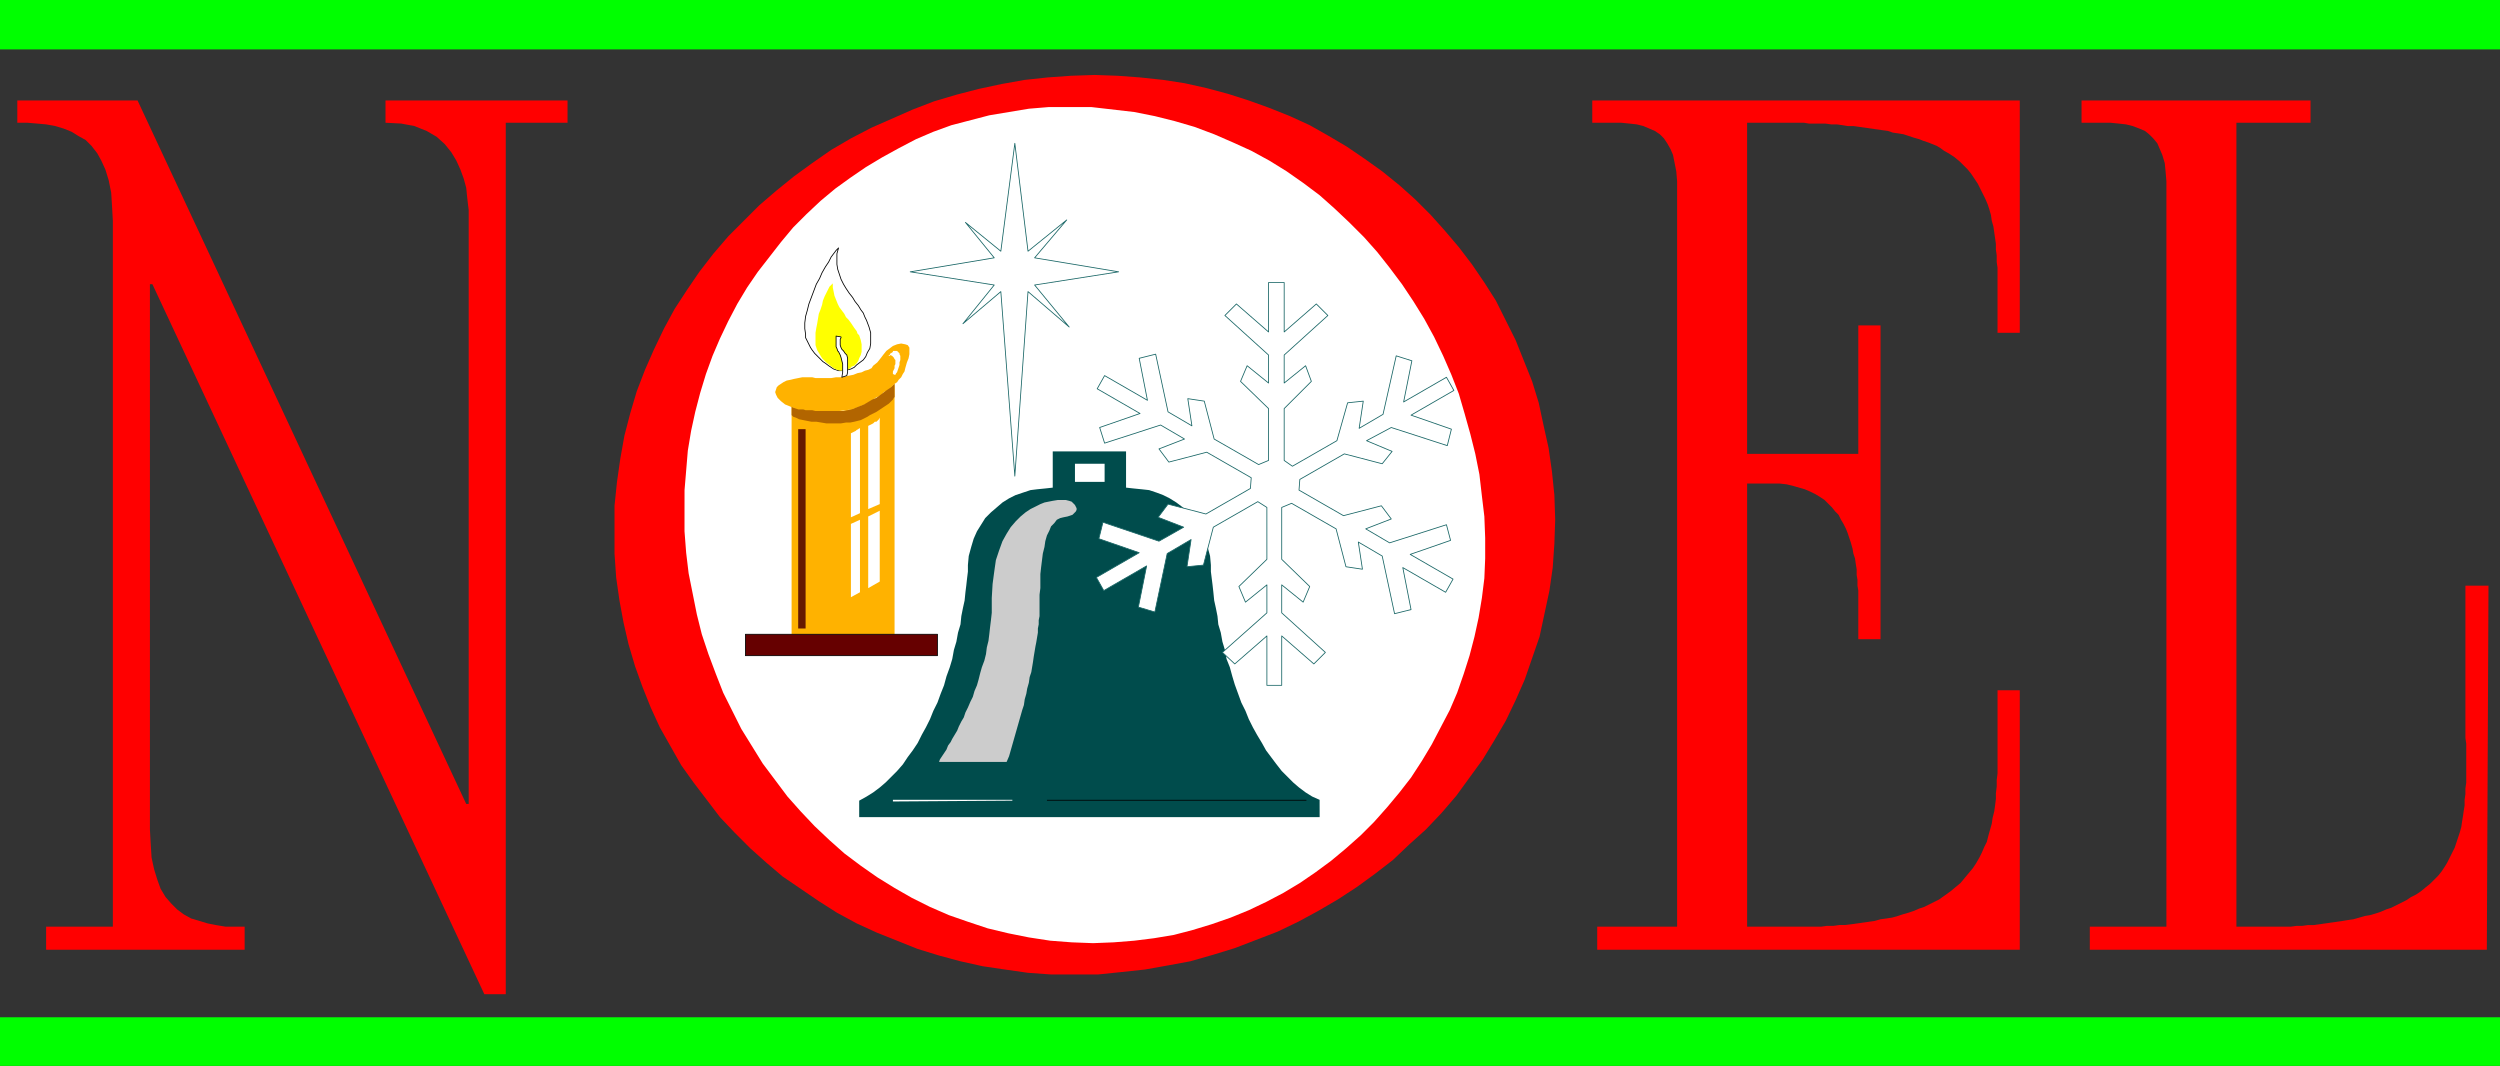 <?xml version="1.0" encoding="UTF-8" standalone="no"?>
<svg
   version="1.0"
   width="129.766mm"
   height="55.327mm"
   id="svg31"
   sodipodi:docname="Noel 1.wmf"
   xmlns:inkscape="http://www.inkscape.org/namespaces/inkscape"
   xmlns:sodipodi="http://sodipodi.sourceforge.net/DTD/sodipodi-0.dtd"
   xmlns="http://www.w3.org/2000/svg"
   xmlns:svg="http://www.w3.org/2000/svg">
  <rect width="100%" height="100%" fill="#333333" stroke="none"/>
  <sodipodi:namedview
     id="namedview31"
     pagecolor="#ffffff"
     bordercolor="#000000"
     borderopacity="0.25"
     inkscape:showpageshadow="2"
     inkscape:pageopacity="0.0"
     inkscape:pagecheckerboard="0"
     inkscape:deskcolor="#d1d1d1"
     inkscape:document-units="mm" />
  <defs
     id="defs1">
    <pattern
       id="WMFhbasepattern"
       patternUnits="userSpaceOnUse"
       width="6"
       height="6"
       x="0"
       y="0" />
  </defs>
  <path
     style="fill:#ff0000;fill-opacity:1;fill-rule:evenodd;stroke:none"
     d="m 214.766,14.705 4.525,0.162 4.363,0.323 4.525,0.485 4.202,0.646 4.363,0.97 4.202,1.131 4.04,1.293 4.04,1.454 4.04,1.616 3.878,1.778 3.717,2.101 3.555,2.101 3.555,2.424 3.394,2.424 3.394,2.747 3.07,2.747 3.07,3.07 2.747,3.07 2.747,3.232 2.586,3.394 2.424,3.555 2.262,3.555 1.939,3.878 1.939,3.878 1.616,4.04 1.616,4.04 1.293,4.202 0.97,4.525 0.97,4.363 0.646,4.525 0.485,4.686 0.162,4.848 -0.162,4.686 -0.323,4.686 -0.646,4.525 -0.97,4.525 -0.97,4.525 -1.454,4.202 -1.454,4.202 -1.778,4.04 -1.939,4.04 -2.262,3.878 -2.262,3.717 -2.586,3.555 -2.586,3.555 -2.909,3.394 -3.07,3.232 -3.232,2.909 -3.232,3.07 -3.555,2.747 -3.555,2.586 -3.717,2.424 -3.878,2.262 -3.878,2.101 -4.04,1.939 -4.202,1.616 -4.202,1.616 -4.202,1.293 -4.525,1.293 -4.363,0.808 -4.525,0.808 -4.525,0.485 -4.686,0.485 h -4.525 -4.686 l -4.525,-0.323 -4.525,-0.646 -4.363,-0.646 -4.363,-0.97 -4.202,-1.131 -4.202,-1.293 -4.04,-1.616 -4.04,-1.616 -3.878,-1.778 -3.878,-2.101 -3.555,-2.262 -3.555,-2.424 -3.555,-2.424 -3.232,-2.747 -3.07,-2.747 -3.07,-3.07 -2.909,-3.07 -2.586,-3.394 -2.586,-3.394 -2.424,-3.394 -2.101,-3.717 -2.101,-3.717 -1.778,-3.878 -1.616,-4.04 -1.454,-4.04 -1.293,-4.363 -0.97,-4.202 -0.808,-4.363 -0.646,-4.525 -0.323,-4.686 v -4.525 -4.848 l 0.485,-4.686 0.646,-4.525 0.808,-4.525 1.131,-4.363 1.293,-4.363 1.616,-4.202 1.778,-4.04 1.939,-4.04 2.101,-3.878 2.424,-3.717 2.424,-3.555 2.747,-3.555 2.909,-3.394 3.07,-3.07 3.07,-3.07 3.394,-2.909 3.394,-2.747 3.555,-2.586 3.717,-2.586 3.878,-2.262 4.04,-2.101 4.04,-1.778 4.04,-1.778 4.202,-1.616 4.363,-1.293 4.363,-1.131 4.525,-0.97 4.525,-0.808 4.525,-0.485 4.525,-0.323 z"
     id="path1" />
  <path
     style="fill:#ffffff;fill-opacity:1;fill-rule:evenodd;stroke:none"
     d="m 134.289,100.03 v 4.202 l 0.323,4.202 0.485,4.04 0.808,4.04 0.808,4.04 0.97,3.878 1.293,3.878 1.454,3.878 1.454,3.717 1.778,3.555 1.778,3.555 2.101,3.394 2.101,3.394 2.424,3.232 2.424,3.232 2.586,2.909 2.747,2.909 2.909,2.747 2.909,2.586 3.232,2.424 3.232,2.262 3.394,2.101 3.394,1.939 3.555,1.778 3.717,1.616 3.717,1.293 3.878,1.293 4.04,0.97 4.04,0.808 4.202,0.646 4.202,0.323 4.202,0.162 4.04,-0.162 4.04,-0.323 3.878,-0.485 3.878,-0.646 3.717,-0.97 3.717,-1.131 3.717,-1.293 3.555,-1.454 3.394,-1.616 3.394,-1.778 3.232,-1.939 3.07,-2.101 3.07,-2.262 2.909,-2.424 2.909,-2.586 2.586,-2.586 2.586,-2.909 2.424,-2.909 2.262,-2.909 2.101,-3.232 1.939,-3.232 1.778,-3.394 1.778,-3.394 1.454,-3.394 1.293,-3.717 1.131,-3.555 0.97,-3.717 0.808,-3.717 0.646,-3.878 0.485,-3.878 0.162,-3.878 v -4.04 l -0.162,-4.202 -0.485,-4.04 -0.485,-4.202 -0.808,-4.04 -0.97,-3.878 -1.131,-4.04 -1.131,-3.878 -1.454,-3.717 -1.616,-3.717 -1.778,-3.717 -1.939,-3.555 -2.101,-3.394 -2.262,-3.394 -2.424,-3.232 -2.424,-3.07 -2.586,-2.909 -2.909,-2.909 -2.909,-2.747 -2.909,-2.586 -3.232,-2.424 -3.232,-2.262 -3.394,-2.101 -3.555,-1.939 -3.555,-1.616 -3.717,-1.616 -3.878,-1.454 -3.878,-1.131 -3.878,-0.97 -4.04,-0.808 -4.202,-0.485 -4.202,-0.485 h -4.363 -4.04 l -3.878,0.323 -3.878,0.646 -3.878,0.646 -3.717,0.97 -3.717,0.97 -3.555,1.293 -3.394,1.454 -3.394,1.778 -3.232,1.778 -3.232,1.939 -3.07,2.101 -2.909,2.101 -2.909,2.424 -2.747,2.586 -2.586,2.586 -2.424,2.909 -2.262,2.909 -2.262,2.909 -2.101,3.07 -1.939,3.232 -1.778,3.394 -1.616,3.394 -1.454,3.394 -1.293,3.555 -1.131,3.717 -0.97,3.717 -0.808,3.717 -0.646,3.878 -0.323,3.878 -0.323,3.878 z"
     id="path2" />
  <path
     style="fill:#ff0000;fill-opacity:1;fill-rule:evenodd;stroke:none"
     d="M 95.021,195.05 29.896,55.752 H 29.411 V 162.73 l 0.162,2.909 0.162,2.586 0.485,2.262 0.646,2.101 0.646,1.778 0.97,1.616 1.131,1.293 1.131,1.131 1.293,0.97 1.454,0.808 1.616,0.485 1.616,0.485 1.616,0.323 1.939,0.323 h 1.778 1.939 v 4.525 H 9.05 v -4.525 H 22.139 V 43.308 l -0.162,-2.909 -0.162,-2.586 -0.485,-2.424 -0.646,-2.101 -0.808,-1.778 -0.808,-1.454 L 17.938,28.603 16.806,27.472 15.352,26.664 14.059,25.856 12.443,25.209 10.827,24.725 9.05,24.401 7.272,24.24 5.333,24.078 H 3.394 V 19.715 H 26.987 l 64.478,138.005 h 0.485 V 43.308 42.985 42.177 41.208 l -0.162,-1.293 -0.162,-1.454 -0.162,-1.616 -0.485,-1.778 -0.646,-1.778 -0.808,-1.778 -0.97,-1.616 -1.293,-1.616 -1.616,-1.454 -1.939,-1.131 -2.424,-0.97 -2.586,-0.485 -3.07,-0.162 V 19.715 h 35.714 v 4.363 H 99.222 V 195.05 Z"
     id="path3" />
  <path
     style="fill:#ff0000;fill-opacity:1;fill-rule:evenodd;stroke:none"
     d="m 396.243,186.323 h -82.901 v -4.525 h 15.675 V 35.552 l -0.162,-1.939 -0.323,-1.616 -0.323,-1.616 -0.485,-1.131 -0.646,-1.131 -0.646,-0.97 -0.808,-0.808 -0.97,-0.646 -1.131,-0.485 -1.131,-0.485 -1.293,-0.323 -1.454,-0.162 -1.616,-0.162 h -1.778 -1.778 -2.101 V 19.715 h 83.87 v 45.571 h -4.363 v -2.262 -1.131 -1.131 -1.131 -1.293 -1.131 -1.131 -1.131 -1.293 -1.131 l -0.162,-1.131 v -1.293 l -0.162,-1.131 v -1.131 l -0.162,-1.131 -0.162,-1.131 -0.162,-1.131 -0.323,-1.131 -0.162,-1.131 -0.323,-1.131 -0.323,-0.97 -0.485,-1.131 -0.485,-0.97 -0.485,-0.97 -0.485,-0.97 -0.646,-0.97 -0.646,-0.97 -0.646,-0.808 -0.808,-0.808 -0.808,-0.808 -0.97,-0.808 -0.97,-0.646 -1.131,-0.646 -0.646,-0.485 -0.808,-0.485 -0.808,-0.323 -0.808,-0.323 -0.97,-0.323 -0.808,-0.323 -1.131,-0.323 -0.97,-0.323 -0.97,-0.323 -0.97,-0.162 -1.131,-0.162 -0.97,-0.323 -1.131,-0.162 -1.131,-0.162 -1.131,-0.162 -1.131,-0.162 -1.131,-0.162 -1.131,-0.162 h -1.131 l -0.97,-0.162 -1.131,-0.162 h -1.131 l -1.131,-0.162 h -1.131 -0.97 -1.131 l -0.97,-0.162 h -0.97 -0.97 -0.97 -0.97 -0.808 -6.464 v 64.963 h 21.816 V 63.832 h 4.363 v 61.569 h -4.363 v -6.464 -0.97 -1.131 -0.97 l -0.162,-0.97 v -1.131 l -0.162,-0.97 v -1.131 l -0.162,-0.97 -0.162,-1.131 -0.323,-0.97 -0.162,-0.97 -0.323,-1.131 -0.323,-0.97 -0.323,-0.97 -0.323,-0.808 -0.485,-0.97 -0.485,-0.808 -0.485,-0.97 -0.646,-0.646 -0.646,-0.808 -0.808,-0.808 -0.646,-0.646 -0.97,-0.646 -0.808,-0.485 -0.97,-0.485 -1.131,-0.485 -1.131,-0.323 -1.131,-0.323 -1.293,-0.323 -1.454,-0.162 h -1.454 -1.454 -3.394 v 86.94 h 2.101 0.97 1.131 1.131 1.131 1.131 1.131 1.131 1.131 1.293 1.131 1.131 l 1.131,-0.162 h 1.293 l 1.131,-0.162 h 1.131 l 1.293,-0.162 1.131,-0.162 1.131,-0.162 1.131,-0.162 1.131,-0.162 1.131,-0.323 1.131,-0.162 1.131,-0.162 1.131,-0.323 0.97,-0.323 1.131,-0.323 0.97,-0.323 1.131,-0.485 0.97,-0.323 0.97,-0.485 0.97,-0.485 0.97,-0.485 1.131,-0.808 1.131,-0.808 0.97,-0.808 0.97,-0.808 0.808,-0.97 0.808,-0.97 0.808,-0.97 0.646,-0.97 0.646,-1.131 0.485,-0.97 0.485,-1.131 0.485,-0.97 0.323,-1.293 0.323,-1.131 0.323,-1.131 0.162,-1.131 0.323,-1.293 0.162,-1.131 0.162,-1.293 v -1.131 l 0.162,-1.293 v -1.293 l 0.162,-1.293 v -1.131 -1.293 -1.293 -1.293 -1.131 -1.293 -1.293 -1.131 -1.293 -5.171 h 4.363 z"
     id="path4" />
  <path
     style="fill:#ff0000;fill-opacity:1;fill-rule:evenodd;stroke:none"
     d="m 487.87,186.323 h -77.891 v -4.525 h 15.029 V 35.552 l -0.162,-1.939 -0.162,-1.616 -0.485,-1.616 -0.485,-1.131 -0.485,-1.131 -0.808,-0.97 -0.808,-0.808 -0.808,-0.646 -1.131,-0.485 -1.293,-0.485 -1.293,-0.323 -1.454,-0.162 -1.616,-0.162 h -1.778 -1.778 -2.101 V 19.715 h 44.925 v 4.363 H 438.743 V 181.799 h 1.778 1.131 1.131 1.131 0.97 1.131 1.131 1.131 1.131 l 1.131,-0.162 h 1.131 l 1.131,-0.162 h 1.131 l 1.131,-0.162 1.131,-0.162 1.131,-0.162 1.131,-0.162 1.131,-0.162 0.97,-0.162 1.131,-0.162 1.131,-0.323 1.131,-0.323 0.97,-0.162 1.131,-0.323 0.97,-0.323 1.131,-0.485 0.97,-0.323 0.97,-0.485 0.97,-0.485 0.97,-0.485 0.97,-0.646 0.97,-0.485 0.97,-0.646 0.97,-0.808 0.808,-0.646 0.808,-0.808 0.808,-0.808 0.646,-0.808 0.646,-0.97 0.485,-0.808 0.485,-0.97 0.485,-0.97 0.485,-0.97 0.323,-0.97 0.323,-0.97 0.323,-0.97 0.323,-1.131 0.162,-1.131 0.162,-0.97 0.162,-1.131 0.162,-0.97 v -1.131 l 0.162,-1.131 v -1.131 l 0.162,-1.131 v -0.97 -1.131 -1.131 -1.131 -1.131 -1.131 -0.97 l -0.162,-1.131 v -1.131 -0.97 -27.795 h 4.525 z"
     id="path5" />
  <path
     style="fill:#004c4c;fill-opacity:1;fill-rule:evenodd;stroke:none"
     d="m 258.883,156.912 -1.454,-0.646 -1.293,-0.808 -1.293,-0.97 -1.131,-0.97 -1.131,-1.131 -1.131,-1.131 -1.131,-1.454 -0.97,-1.293 -0.97,-1.293 -0.808,-1.454 -0.97,-1.616 -0.808,-1.454 -0.808,-1.616 -0.646,-1.616 -0.808,-1.616 -0.646,-1.778 -0.646,-1.778 -0.485,-1.616 -0.485,-1.778 -0.646,-1.616 -0.323,-1.778 -0.485,-1.616 -0.323,-1.778 -0.485,-1.616 -0.162,-1.616 -0.323,-1.616 -0.323,-1.454 -0.162,-1.616 -0.162,-1.454 -0.162,-1.293 -0.162,-1.293 v -1.293 l -0.162,-1.778 -0.485,-1.778 -0.485,-1.616 -0.646,-1.454 -0.646,-1.293 -0.97,-1.293 -0.97,-1.131 -1.131,-0.97 -1.293,-0.97 -1.293,-0.808 -1.293,-0.646 -1.293,-0.485 -1.454,-0.485 -1.454,-0.162 -1.616,-0.162 -1.454,-0.162 v -7.11 h -14.382 v 7.11 l -1.454,0.162 -1.616,0.162 -1.293,0.162 -1.454,0.485 -1.454,0.485 -1.293,0.646 -1.293,0.808 -1.131,0.97 -1.131,0.97 -1.131,1.131 -0.808,1.293 -0.808,1.293 -0.646,1.454 -0.485,1.616 -0.485,1.778 -0.162,1.778 v 1.293 l -0.162,1.293 -0.162,1.454 -0.162,1.293 -0.162,1.616 -0.323,1.454 -0.323,1.616 -0.162,1.616 -0.485,1.616 -0.323,1.778 -0.485,1.616 -0.323,1.778 -0.485,1.616 -0.646,1.778 -0.485,1.778 -0.646,1.616 -0.646,1.778 -0.808,1.616 -0.646,1.616 -0.808,1.616 -0.808,1.454 -0.808,1.616 -0.97,1.454 -0.97,1.293 -0.97,1.454 -1.131,1.293 -1.131,1.131 -1.131,1.131 -1.131,0.97 -1.293,0.97 -1.293,0.808 -1.454,0.808 v 3.232 h 90.334 z"
     id="path6" />
  <path
     style="fill:#ffffff;fill-opacity:1;fill-rule:evenodd;stroke:none"
     d="m 216.705,94.535 v -3.555 h -5.818 v 3.555 z"
     id="path7" />
  <path
     style="fill:#000000;fill-opacity:1;fill-rule:evenodd;stroke:none"
     d="m 256.297,156.912 v 0 h -50.904 v 0.162 h 50.904 z"
     id="path8" />
  <path
     style="fill:#ffffff;fill-opacity:1;fill-rule:evenodd;stroke:none"
     d="m 198.606,156.912 v 0 H 175.174 v 0.323 l 23.432,-0.162 z"
     id="path9" />
  <path
     style="fill:#cccccc;fill-opacity:1;fill-rule:evenodd;stroke:none"
     d="m 206.525,98.252 -0.808,0.162 -0.808,0.162 -0.808,0.323 -0.97,0.485 -0.97,0.485 -0.97,0.646 -0.97,0.808 -0.97,0.97 -0.97,1.131 -0.808,1.293 -0.808,1.454 -0.646,1.778 -0.646,1.939 -0.323,2.262 -0.323,2.424 -0.162,2.747 v 1.454 1.454 l -0.162,1.454 -0.162,1.293 -0.162,1.454 -0.162,1.293 -0.323,1.293 -0.162,1.293 -0.323,1.293 -0.485,1.293 -0.323,1.131 -0.323,1.293 -0.323,1.131 -0.485,1.131 -0.323,1.131 -0.485,0.97 -0.485,1.131 -0.485,0.97 -0.323,0.97 -0.485,0.808 -0.485,0.97 -0.323,0.808 -0.485,0.808 -0.485,0.808 -0.323,0.646 -0.485,0.646 -0.323,0.808 -0.323,0.485 -0.323,0.485 -0.323,0.485 -0.323,0.485 -0.162,0.485 h 13.251 l 0.485,-1.131 0.323,-1.131 0.323,-1.131 0.323,-1.131 0.323,-1.131 0.323,-1.131 0.323,-1.131 0.323,-1.131 0.323,-1.131 0.323,-0.97 0.162,-1.131 0.323,-1.131 0.162,-0.97 0.323,-1.131 0.162,-1.131 0.323,-0.97 0.162,-0.97 0.162,-0.97 0.162,-1.131 0.162,-0.97 0.162,-0.97 0.162,-0.808 0.162,-0.97 0.162,-0.97 v -0.808 l 0.162,-0.808 v -0.808 l 0.162,-0.808 v -0.808 -0.646 -0.646 -0.646 -1.454 l 0.162,-1.293 v -1.293 -1.454 l 0.162,-1.454 0.162,-1.293 0.162,-1.293 0.323,-1.293 0.162,-1.131 0.323,-1.131 0.485,-0.97 0.323,-0.808 0.646,-0.646 0.485,-0.646 0.646,-0.323 0.646,-0.162 0.808,-0.162 0.485,-0.162 0.485,-0.162 0.323,-0.323 0.323,-0.323 0.162,-0.323 v -0.323 l -0.162,-0.323 -0.162,-0.323 -0.323,-0.323 -0.323,-0.323 -0.485,-0.162 -0.646,-0.162 h -0.808 -0.808 z"
     id="path10" />
  <path
     style="fill:none;stroke:#000000;stroke-width:0.162px;stroke-linecap:round;stroke-linejoin:round;stroke-miterlimit:4;stroke-dasharray:none;stroke-opacity:1"
     d="m 164.509,48.641 v 0 l -0.485,0.485 -0.485,0.646 -0.485,0.646 -0.485,0.97 -0.646,0.97 -0.646,1.131 -0.485,1.131 -0.646,1.131 -0.485,1.293 -0.485,1.293 -0.485,1.293 -0.323,1.293 -0.323,1.131 -0.162,1.293 v 1.131 l 0.162,1.131 v 0 0.646 l 0.323,0.646 0.323,0.646 0.323,0.646 0.323,0.485 0.485,0.646 0.485,0.485 0.646,0.646 0.485,0.485 0.485,0.323 0.646,0.485 0.485,0.323 0.485,0.323 0.485,0.162 0.485,0.162 h 0.323 v 0 h 0.485 0.485 l 0.485,-0.162 0.646,-0.162 0.646,-0.323 0.485,-0.485 0.646,-0.485 0.646,-0.485 0.485,-0.646 0.323,-0.808 0.485,-0.808 0.162,-0.97 v -0.97 -1.131 l -0.323,-1.131 -0.485,-1.293 v 0 l -0.323,-0.646 -0.323,-0.808 -0.485,-0.646 -0.485,-0.808 -0.646,-0.808 -0.485,-0.808 -0.646,-0.808 -0.646,-0.97 -0.485,-0.808 -0.485,-0.97 -0.323,-0.97 -0.323,-0.97 -0.162,-0.97 v -1.131 -0.97 l 0.323,-1.131"
     id="path11" />
  <path
     style="fill:#ffff00;fill-opacity:1;fill-rule:evenodd;stroke:none"
     d="m 163.377,55.59 -0.323,0.323 -0.323,0.323 -0.323,0.646 -0.323,0.646 -0.323,0.646 -0.323,0.808 -0.162,0.808 -0.323,0.97 -0.323,0.808 -0.162,0.97 -0.162,0.97 -0.162,0.808 -0.162,0.97 v 0.808 0.808 0.808 l 0.323,0.97 0.485,0.808 0.485,0.808 0.808,0.808 0.808,0.646 0.646,0.485 0.646,0.323 0.646,0.162 h 0.323 0.323 0.323 l 0.485,-0.162 0.485,-0.323 0.323,-0.323 0.485,-0.162 0.485,-0.485 0.323,-0.485 0.162,-0.485 0.323,-0.646 0.162,-0.646 v -0.646 -0.808 l -0.162,-0.808 -0.323,-0.97 -0.323,-0.323 -0.162,-0.485 -0.485,-0.646 -0.323,-0.485 -0.323,-0.485 -0.485,-0.646 -0.485,-0.485 -0.323,-0.646 -0.485,-0.646 -0.485,-0.646 -0.323,-0.646 -0.323,-0.808 -0.323,-0.808 -0.162,-0.808 -0.162,-0.808 z"
     id="path12" />
  <path
     style="fill:#ffb200;fill-opacity:1;fill-rule:evenodd;stroke:none"
     d="m 177.598,72.235 0.323,-1.131 0.323,-0.808 0.162,-0.808 V 68.841 68.195 l -0.323,-0.485 -0.485,-0.162 -0.808,-0.162 -0.808,0.162 -0.808,0.323 -0.646,0.485 -0.646,0.485 -0.646,0.808 -0.485,0.646 -0.646,0.808 -0.808,0.646 -0.323,0.485 -0.646,0.323 -0.646,0.162 -0.646,0.323 -0.808,0.162 -0.808,0.323 -0.808,0.162 -0.808,0.162 -0.97,0.162 h -0.808 l -0.97,0.162 h -0.808 -0.808 -0.646 -0.808 l -0.646,-0.162 h -0.485 -0.808 -0.646 l -0.808,0.162 -0.808,0.162 -0.646,0.162 -0.808,0.162 -0.646,0.323 -0.485,0.323 -0.485,0.323 -0.323,0.323 -0.162,0.485 -0.162,0.485 0.162,0.485 0.323,0.646 0.646,0.646 0.808,0.646 0.808,0.323 1.131,0.485 1.131,0.323 1.131,0.162 1.293,0.162 h 1.293 1.293 1.293 l 1.293,-0.162 1.293,-0.162 1.131,-0.162 0.97,-0.323 0.808,-0.323 0.808,-0.323 0.646,-0.323 0.485,-0.323 0.485,-0.323 0.485,-0.323 0.646,-0.323 0.485,-0.323 0.485,-0.485 0.646,-0.323 0.485,-0.323 0.485,-0.485 0.485,-0.485 0.485,-0.323 0.323,-0.485 0.485,-0.485 0.323,-0.646 0.323,-0.485 z"
     id="path13" />
  <path
     style="fill:#ffb200;fill-opacity:1;fill-rule:evenodd;stroke:none"
     d="M 155.297,79.83 V 124.431 H 175.497 V 75.305 l -0.323,0.323 -0.485,0.323 -0.323,0.323 -0.485,0.323 -0.323,0.323 -0.485,0.323 -0.485,0.323 -0.323,0.323 -0.485,0.323 -0.485,0.162 -0.485,0.323 -0.323,0.323 -0.485,0.162 -0.323,0.162 -0.485,0.162 -0.323,0.162 -0.485,0.162 -0.485,0.162 -0.485,0.162 -0.646,0.162 -0.808,0.162 -0.808,0.162 h -0.808 l -0.808,0.162 h -0.97 -0.97 -0.97 -1.131 l -0.97,-0.162 -1.131,-0.162 -1.131,-0.323 z"
     id="path14" />
  <path
     style="fill:#ffffff;fill-opacity:1;fill-rule:evenodd;stroke:none"
     d="m 166.125,73.689 0.162,-0.646 V 72.235 71.588 70.942 70.295 l -0.162,-0.646 -0.323,-0.323 -0.323,-0.485 -0.323,-0.323 -0.162,-0.323 -0.162,-0.485 V 67.387 66.902 66.579 l 0.162,-0.323 v -0.162 l -0.97,-0.162 v 0.323 0.485 0.485 0.323 0.485 l 0.162,0.323 0.162,0.485 0.162,0.162 0.162,0.323 0.162,0.323 0.162,0.485 0.162,0.646 0.162,0.646 v 0.808 0.808 l -0.162,0.97 z"
     id="path15" />
  <path
     style="fill:none;stroke:#000000;stroke-width:0.162px;stroke-linecap:round;stroke-linejoin:round;stroke-miterlimit:4;stroke-dasharray:none;stroke-opacity:1"
     d="m 166.125,73.689 v 0 l 0.162,-0.646 V 72.235 71.588 70.942 70.295 l -0.162,-0.646 -0.323,-0.323 -0.323,-0.485 v 0 l -0.323,-0.323 -0.162,-0.323 -0.162,-0.485 V 67.387 66.902 66.579 l 0.162,-0.323 v -0.162 l -0.97,-0.162 v 0 0.323 0.485 0.485 0.323 0.485 l 0.162,0.323 0.162,0.485 0.162,0.162 v 0 l 0.162,0.323 0.162,0.323 0.162,0.485 0.162,0.646 0.162,0.646 v 0.808 0.808 l -0.162,0.97 0.97,-0.323"
     id="path16" />
  <path
     style="fill:#b26500;fill-opacity:1;fill-rule:evenodd;stroke:none"
     d="m 175.497,75.305 -0.323,0.323 -0.323,0.323 -0.485,0.323 -0.485,0.323 -0.646,0.485 -0.646,0.485 -0.646,0.485 -0.808,0.323 -0.808,0.485 -0.808,0.485 -0.808,0.323 -0.808,0.323 -0.808,0.323 -0.808,0.162 -0.808,0.162 h -0.808 -0.646 -0.646 -0.808 -0.646 -0.646 -0.646 -0.646 l -0.646,-0.162 h -0.646 -0.646 l -0.485,-0.162 h -0.485 -0.485 l -0.485,-0.162 -0.485,-0.162 -0.323,-0.162 v 1.616 l 0.323,0.323 0.485,0.162 0.646,0.323 0.808,0.162 0.808,0.162 0.808,0.162 h 0.97 l 0.97,0.162 0.97,0.162 h 0.97 0.97 0.97 l 0.97,-0.162 h 0.808 l 0.808,-0.162 0.646,-0.162 0.646,-0.162 0.646,-0.323 0.646,-0.323 0.485,-0.323 0.646,-0.323 0.646,-0.323 0.485,-0.323 0.485,-0.323 0.485,-0.323 0.485,-0.323 0.485,-0.323 0.323,-0.323 0.323,-0.323 0.162,-0.162 0.162,-0.323 0.162,-0.162 z"
     id="path17" />
  <path
     style="fill:#ffffff;fill-opacity:1;fill-rule:evenodd;stroke:none"
     d="m 175.336,68.841 h 0.323 0.323 l 0.162,0.162 0.323,0.323 v 0.162 l 0.162,0.323 v 0.485 0.323 l -0.162,0.485 v 0.485 l -0.162,0.485 -0.162,0.485 -0.162,0.485 -0.162,0.162 -0.162,0.323 h -0.162 l -0.323,-0.162 v -0.162 -0.323 l 0.162,-0.323 0.162,-0.323 v -0.485 l 0.162,-0.323 v -0.323 -0.162 -0.323 l -0.162,-0.162 -0.162,-0.323 -0.162,-0.162 -0.162,-0.162 -0.323,-0.162 -0.162,0.162 h -0.162 v -0.162 h 0.162 l 0.162,-0.323 0.323,-0.162 0.162,-0.162 V 68.841 Z"
     id="path18" />
  <path
     style="fill:#ffffff;fill-opacity:1;fill-rule:evenodd;stroke:none"
     d="m 172.589,81.931 v 16.968 l -2.262,0.97 V 83.547 l 0.323,-0.162 0.323,-0.162 0.323,-0.162 0.323,-0.323 h 0.323 l 0.323,-0.323 0.162,-0.162 z"
     id="path19" />
  <path
     style="fill:#ffffff;fill-opacity:1;fill-rule:evenodd;stroke:none"
     d="m 168.71,84.031 v 16.645 l -1.778,0.808 V 85.001 l 0.323,-0.162 0.323,-0.162 0.323,-0.162 0.162,-0.162 0.323,-0.162 0.162,-0.162 z"
     id="path20" />
  <path
     style="fill:#ffffff;fill-opacity:1;fill-rule:evenodd;stroke:none"
     d="m 170.326,115.382 v -14.059 l 2.262,-1.131 v 13.898 z"
     id="path21" />
  <path
     style="fill:#ffffff;fill-opacity:1;fill-rule:evenodd;stroke:none"
     d="m 166.933,117.159 v -14.382 l 1.778,-0.808 v 14.221 z"
     id="path22" />
  <path
     style="fill:#661900;fill-opacity:1;fill-rule:evenodd;stroke:none"
     d="M 156.59,123.3 V 84.193 h 1.454 v 39.107 z"
     id="path23" />
  <path
     style="fill:#660000;fill-opacity:1;fill-rule:evenodd;stroke:none"
     d="m 183.901,128.633 v -4.202 h -37.653 v 4.202 z"
     id="path24" />
  <path
     style="fill:none;stroke:#000000;stroke-width:0.162px;stroke-linecap:round;stroke-linejoin:round;stroke-miterlimit:4;stroke-dasharray:none;stroke-opacity:1"
     d="m 183.901,128.633 v -4.202 h -37.653 v 4.202 h 37.653"
     id="path25" />
  <path
     style="fill:#ffffff;fill-opacity:1;fill-rule:evenodd;stroke:none"
     d="M 248.864,90.334 V 80.153 l -5.494,-5.333 1.293,-3.07 4.202,3.394 v -5.494 l -8.565,-7.757 2.262,-2.262 6.302,5.494 v -9.696 h 3.07 v 9.696 l 6.302,-5.494 2.262,2.262 -8.565,7.757 v 5.494 l 4.202,-3.394 1.131,3.07 -5.333,5.333 v 10.181 l 1.616,1.131 8.726,-5.01 2.101,-7.434 3.07,-0.323 -0.808,5.333 4.686,-2.747 2.586,-11.474 3.07,0.97 -1.616,8.08 8.403,-4.848 1.454,2.586 -8.403,4.848 7.918,2.747 -0.808,3.232 -10.989,-3.555 -4.848,2.586 5.01,2.101 -1.939,2.424 -7.434,-1.939 -8.726,5.01 -0.162,2.101 8.726,5.01 7.434,-1.939 1.939,2.586 -5.01,1.939 4.686,2.747 11.15,-3.555 0.808,3.07 -7.918,2.747 8.403,4.848 -1.454,2.586 -8.403,-4.848 1.616,8.242 -3.232,0.808 -2.424,-11.312 -4.686,-2.747 0.808,5.333 -3.232,-0.485 -1.939,-7.434 -8.726,-5.01 -1.939,0.808 v 10.181 l 5.494,5.333 -1.293,3.07 -4.202,-3.394 v 5.494 l 8.565,7.757 -2.262,2.262 -6.302,-5.494 v 9.696 h -2.909 v -9.696 l -6.302,5.494 -2.424,-2.262 8.726,-7.757 v -5.494 l -4.202,3.394 -1.293,-3.07 5.494,-5.333 V 99.545 l -1.778,-1.131 -8.726,5.01 -1.939,7.434 -3.232,0.323 0.808,-5.333 -4.686,2.747 -2.424,11.474 -3.232,-0.97 1.616,-8.08 -8.403,4.848 -1.454,-2.586 8.403,-4.848 -7.918,-2.747 0.808,-3.232 10.989,3.717 4.848,-2.747 -5.01,-1.939 1.939,-2.586 7.434,1.939 8.726,-5.01 0.162,-2.101 -8.726,-5.01 -7.434,1.939 -1.939,-2.586 5.01,-1.939 -4.686,-2.747 -10.989,3.555 -0.97,-3.07 7.918,-2.747 -8.403,-4.848 1.454,-2.586 8.403,4.848 -1.616,-8.242 3.232,-0.808 2.424,11.312 4.686,2.747 -0.808,-5.333 3.232,0.485 1.939,7.434 8.726,5.01 z"
     id="path26" />
  <path
     style="fill:none;stroke:#196666;stroke-width:0.162px;stroke-linecap:round;stroke-linejoin:round;stroke-miterlimit:4;stroke-dasharray:none;stroke-opacity:1"
     d="M 248.864,90.334 V 80.153 l -5.494,-5.333 1.293,-3.07 4.202,3.394 v -5.494 l -8.565,-7.757 2.262,-2.262 6.302,5.494 v -9.696 h 3.07 v 9.696 l 6.302,-5.494 2.262,2.262 -8.565,7.757 v 5.494 l 4.202,-3.394 1.131,3.07 -5.333,5.333 v 10.181 l 1.616,1.131 8.726,-5.01 2.101,-7.434 3.07,-0.323 -0.808,5.333 4.686,-2.747 2.586,-11.474 3.07,0.97 -1.616,8.08 8.403,-4.848 1.454,2.586 -8.403,4.848 7.918,2.747 -0.808,3.232 -10.989,-3.555 -4.848,2.586 5.01,2.101 -1.939,2.424 -7.434,-1.939 -8.726,5.01 -0.162,2.101 8.726,5.01 7.434,-1.939 1.939,2.586 -5.01,1.939 4.686,2.747 11.15,-3.555 0.808,3.07 -7.918,2.747 8.403,4.848 -1.454,2.586 -8.403,-4.848 1.616,8.242 -3.232,0.808 -2.424,-11.312 -4.686,-2.747 0.808,5.333 -3.232,-0.485 -1.939,-7.434 -8.726,-5.01 -1.939,0.808 v 10.181 l 5.494,5.333 -1.293,3.07 -4.202,-3.394 v 5.494 l 8.565,7.757 -2.262,2.262 -6.302,-5.494 v 9.696 h -2.909 v -9.696 l -6.302,5.494 -2.424,-2.262 8.726,-7.757 v -5.494 l -4.202,3.394 -1.293,-3.07 5.494,-5.333 V 99.545 l -1.778,-1.131 -8.726,5.01 -1.939,7.434 -3.232,0.323 0.808,-5.333 -4.686,2.747 -2.424,11.474 -3.232,-0.97 1.616,-8.08 -8.403,4.848 -1.454,-2.586 8.403,-4.848 -7.918,-2.747 0.808,-3.232 10.989,3.717 4.848,-2.747 -5.01,-1.939 1.939,-2.586 7.434,1.939 8.726,-5.01 0.162,-2.101 -8.726,-5.01 -7.434,1.939 -1.939,-2.586 5.01,-1.939 -4.686,-2.747 -10.989,3.555 -0.97,-3.07 7.918,-2.747 -8.403,-4.848 1.454,-2.586 8.403,4.848 -1.616,-8.242 3.232,-0.808 2.424,11.312 4.686,2.747 -0.808,-5.333 3.232,0.485 1.939,7.434 8.726,5.01 1.939,-0.808"
     id="path27" />
  <path
     style="fill:#ffffff;fill-opacity:1;fill-rule:evenodd;stroke:none"
     d="m 195.051,55.913 -16.483,-2.586 16.483,-2.747 -5.656,-6.949 6.949,5.656 2.747,-21.169 2.586,21.169 7.595,-6.141 -6.302,7.434 16.483,2.747 -16.483,2.586 6.787,8.242 -8.08,-6.949 -2.586,36.198 -2.747,-36.198 -7.434,6.302 z"
     id="path28" />
  <path
     style="fill:none;stroke:#196666;stroke-width:0.162px;stroke-linecap:round;stroke-linejoin:round;stroke-miterlimit:4;stroke-dasharray:none;stroke-opacity:1"
     d="m 195.051,55.913 -16.483,-2.586 16.483,-2.747 -5.656,-6.949 6.949,5.656 2.747,-21.169 2.586,21.169 7.595,-6.141 -6.302,7.434 16.483,2.747 -16.483,2.586 6.787,8.242 -8.08,-6.949 -2.586,36.198 -2.747,-36.198 -7.434,6.302 6.141,-7.595"
     id="path29" />
  <path
     style="fill:#00ff00;fill-opacity:1;fill-rule:evenodd;stroke:none"
     d="M 490.455,9.696 V 0 H 0 v 9.696 z"
     id="path30" />
  <path
     style="fill:#00ff00;fill-opacity:1;fill-rule:evenodd;stroke:none"
     d="m 490.455,209.109 v -9.534 H 0 v 9.534 z"
     id="path31" />
</svg>
